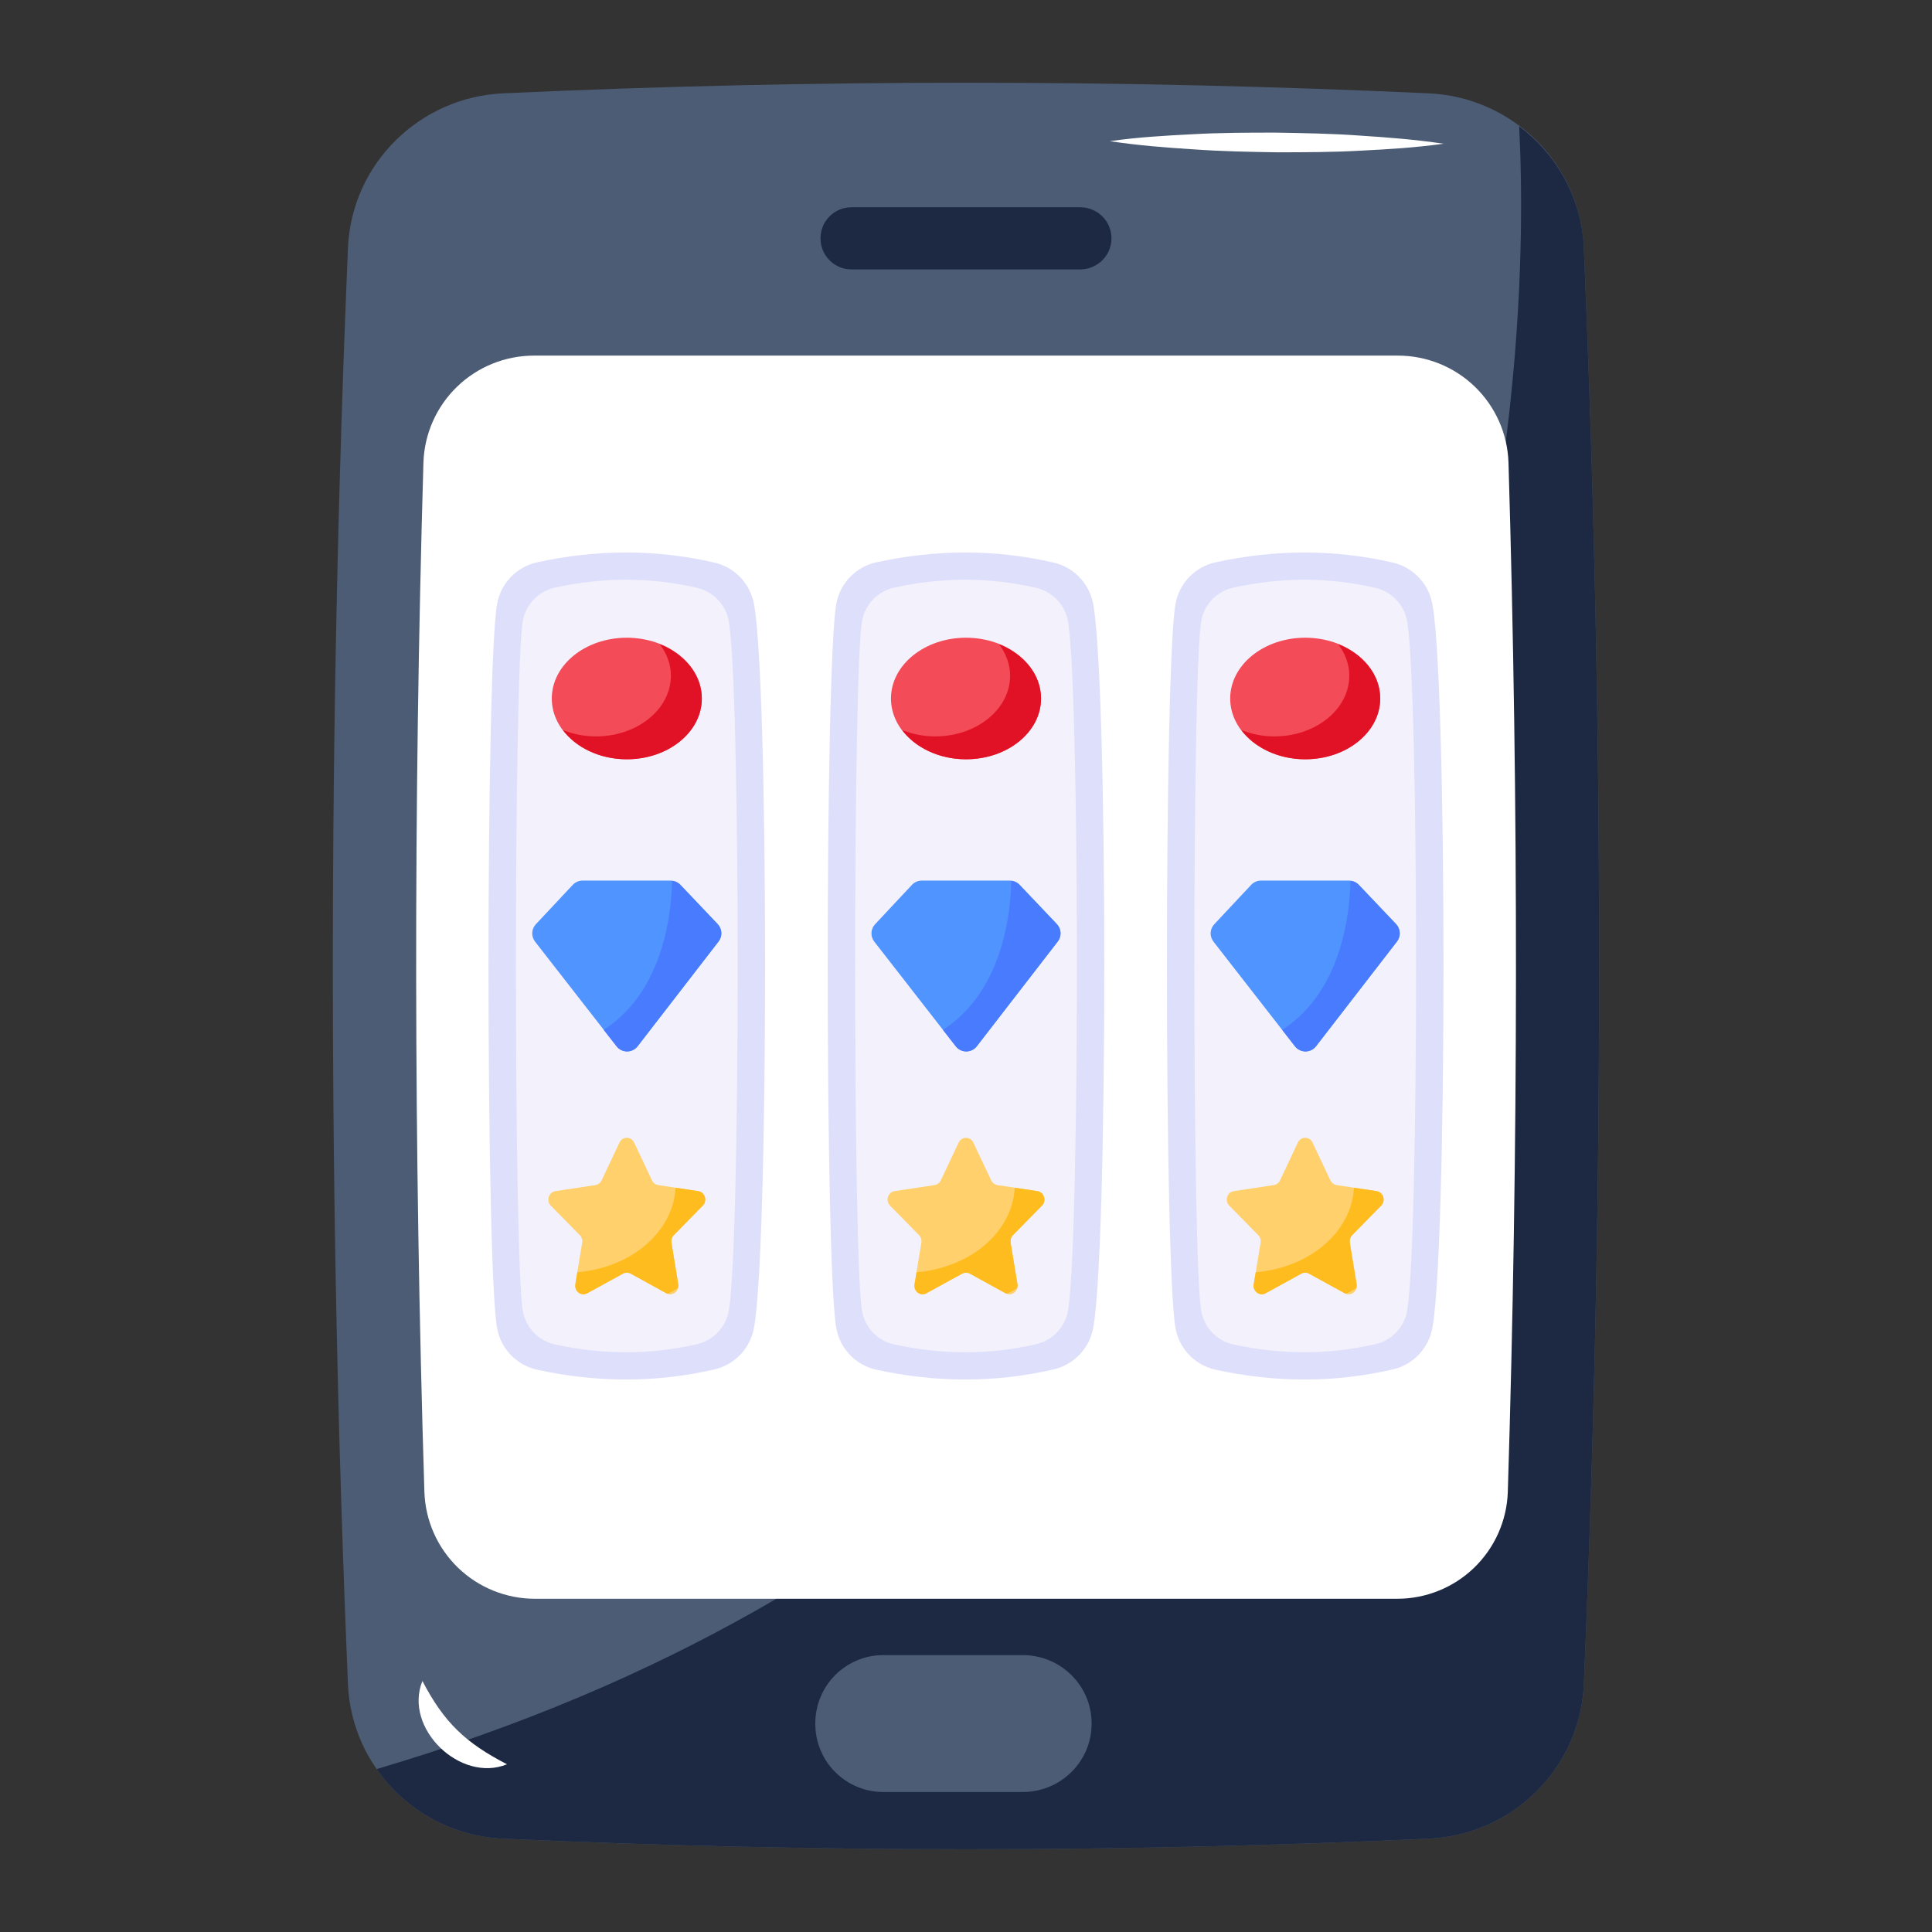 <svg width="48" height="48" viewBox="0 0 48 48" fill="none" xmlns="http://www.w3.org/2000/svg">
<rect x="0" y="0" width="48" height="48" fill="#333333" stroke="none"/>
<path d="M39.35 41.843C39.261 43.934 37.574 45.593 35.482 45.682C27.768 46.032 20.227 46.032 12.512 45.682C10.428 45.593 8.734 43.934 8.645 41.843C8.144 29.945 8.144 18.055 8.645 6.158C8.734 4.067 10.428 2.407 12.512 2.318C20.165 1.968 27.83 1.968 35.482 2.318C37.574 2.407 39.261 4.067 39.35 6.158C39.857 18.055 39.857 29.945 39.35 41.843Z" fill="#4C5C75"/>
<path d="M12.512 45.682C20.227 46.032 27.768 46.032 35.483 45.682C37.574 45.593 39.261 43.934 39.35 41.842C39.857 29.945 39.857 18.055 39.35 6.158C39.297 4.916 38.673 3.836 37.743 3.137C38.04 8.842 37.853 35.548 9.357 43.952C9.715 44.464 10.185 44.886 10.733 45.186C11.28 45.486 11.889 45.656 12.512 45.682Z" fill="#1D2943"/>
<path d="M33.776 3.368C33.081 3.318 32.391 3.307 31.699 3.295C31.009 3.295 30.318 3.296 29.631 3.335C28.944 3.369 28.257 3.41 27.574 3.507C28.274 3.614 28.968 3.667 29.662 3.711C30.357 3.761 31.048 3.773 31.74 3.784C32.43 3.783 33.12 3.782 33.807 3.743C34.494 3.709 35.181 3.667 35.864 3.571C35.164 3.466 34.47 3.413 33.776 3.368ZM37.461 37.068C37.725 28.564 37.732 19.999 37.478 11.492C37.455 10.779 37.155 10.103 36.642 9.607C36.13 9.112 35.444 8.835 34.731 8.835H13.267C12.553 8.835 11.868 9.112 11.355 9.608C10.842 10.104 10.543 10.78 10.52 11.493C10.271 20.016 10.28 28.545 10.544 37.067C10.568 37.779 10.867 38.454 11.38 38.95C11.893 39.445 12.578 39.721 13.29 39.721H34.714C35.426 39.721 36.111 39.445 36.624 38.95C37.136 38.455 37.437 37.781 37.461 37.068Z" fill="white"/>
<path d="M27.614 5.918V5.925C27.614 6.35 27.264 6.693 26.839 6.693H21.154C20.729 6.693 20.386 6.35 20.386 5.925V5.918C20.386 5.493 20.729 5.15 21.154 5.15H26.839C27.264 5.15 27.614 5.493 27.614 5.918Z" fill="#1D2943"/>
<path d="M27.12 42.814V42.829C27.12 43.767 26.35 44.522 25.412 44.522H21.949C21.727 44.523 21.506 44.479 21.301 44.394C21.095 44.309 20.909 44.184 20.751 44.027C20.594 43.87 20.469 43.683 20.384 43.477C20.299 43.272 20.256 43.051 20.256 42.829V42.814C20.256 42.591 20.3 42.371 20.385 42.165C20.47 41.959 20.594 41.773 20.752 41.615C20.909 41.458 21.096 41.334 21.302 41.248C21.507 41.164 21.728 41.12 21.95 41.121H25.412C26.35 41.121 27.12 41.876 27.12 42.814Z" fill="#4C5C75"/>
<path d="M12.596 43.833C11.437 44.308 10.018 42.934 10.495 41.764C11.032 42.795 11.565 43.3 12.596 43.833Z" fill="white"/>
<path d="M18.71 14.908C18.649 14.68 18.528 14.473 18.359 14.309C18.19 14.145 17.979 14.03 17.749 13.977C16.294 13.641 14.823 13.647 13.339 13.972C13.095 14.027 12.872 14.151 12.697 14.33C12.522 14.509 12.403 14.735 12.355 14.98C12.064 16.422 12.064 31.579 12.355 33.021C12.403 33.266 12.522 33.492 12.697 33.671C12.872 33.85 13.095 33.974 13.339 34.029C14.823 34.354 16.294 34.359 17.749 34.023C17.979 33.97 18.189 33.855 18.358 33.691C18.528 33.527 18.649 33.32 18.709 33.093C19.108 31.603 19.109 16.398 18.71 14.908Z" fill="#DEDFFB"/>
<path d="M18.088 15.351C18.04 15.168 17.942 15.002 17.806 14.871C17.671 14.74 17.502 14.648 17.318 14.605C16.151 14.336 14.972 14.339 13.782 14.6C13.586 14.644 13.408 14.744 13.268 14.887C13.127 15.031 13.032 15.212 12.993 15.408C12.76 16.565 12.76 31.435 12.993 32.592C13.074 32.993 13.381 33.312 13.782 33.4C14.972 33.661 16.151 33.665 17.318 33.395C17.502 33.353 17.671 33.261 17.806 33.129C17.942 32.998 18.04 32.832 18.088 32.65C18.408 31.455 18.408 16.546 18.088 15.351Z" fill="#F3F1FC"/>
<path d="M17.831 22.96L16.901 21.981C16.87 21.949 16.833 21.923 16.792 21.905C16.751 21.887 16.706 21.878 16.662 21.878H14.473C14.427 21.878 14.382 21.888 14.341 21.906C14.299 21.924 14.262 21.95 14.231 21.983L13.312 22.964C13.258 23.021 13.227 23.096 13.223 23.175C13.22 23.254 13.245 23.332 13.293 23.394L15.318 25.994C15.451 26.166 15.709 26.165 15.841 25.993L17.852 23.39C17.901 23.328 17.925 23.25 17.921 23.171C17.917 23.092 17.885 23.017 17.831 22.96Z" fill="#5094FF"/>
<path d="M15.842 25.994L17.853 23.391C17.901 23.328 17.925 23.25 17.922 23.172C17.917 23.093 17.885 23.018 17.831 22.96L16.902 21.982C16.847 21.926 16.774 21.892 16.697 21.886C16.684 22.613 16.512 24.618 14.999 25.586L15.318 25.994C15.451 26.166 15.709 26.165 15.842 25.994Z" fill="#497BFE"/>
<path d="M17.46 29.954C17.58 29.832 17.514 29.619 17.348 29.594L16.352 29.443C16.319 29.438 16.288 29.424 16.261 29.404C16.235 29.384 16.213 29.358 16.199 29.328L15.754 28.386C15.739 28.351 15.713 28.321 15.681 28.3C15.649 28.279 15.611 28.268 15.573 28.268C15.534 28.268 15.496 28.279 15.464 28.3C15.432 28.321 15.406 28.351 15.391 28.386L14.946 29.328C14.932 29.358 14.911 29.384 14.884 29.404C14.857 29.424 14.826 29.438 14.794 29.443L13.798 29.594C13.632 29.619 13.565 29.832 13.685 29.954L14.405 30.687C14.454 30.735 14.476 30.806 14.464 30.875L14.294 31.909C14.266 32.081 14.44 32.213 14.588 32.132L15.479 31.643C15.508 31.627 15.54 31.619 15.573 31.619C15.606 31.619 15.638 31.627 15.667 31.643L16.557 32.132C16.706 32.214 16.88 32.081 16.852 31.909L16.681 30.875C16.676 30.841 16.678 30.807 16.688 30.774C16.698 30.741 16.716 30.712 16.74 30.687L17.46 29.954Z" fill="#FFD06C"/>
<path d="M16.682 30.875C16.676 30.841 16.678 30.807 16.689 30.774C16.699 30.742 16.716 30.712 16.74 30.688L17.46 29.954C17.58 29.832 17.514 29.619 17.348 29.594L16.784 29.509C16.727 30.611 15.681 31.496 14.343 31.609L14.295 31.909C14.266 32.082 14.44 32.213 14.588 32.132L15.479 31.643C15.508 31.627 15.54 31.619 15.573 31.619C15.606 31.619 15.639 31.627 15.668 31.643L16.558 32.132C16.57 32.139 16.584 32.136 16.597 32.14C16.682 32.099 16.762 32.053 16.841 32.004C16.852 31.974 16.856 31.941 16.852 31.909L16.682 30.875Z" fill="#FEBC1F"/>
<path d="M15.573 18.864C16.602 18.864 17.436 18.188 17.436 17.354C17.436 16.52 16.602 15.844 15.573 15.844C14.543 15.844 13.709 16.52 13.709 17.354C13.709 18.188 14.543 18.864 15.573 18.864Z" fill="#F34B58"/>
<path d="M16.391 16.003C16.563 16.232 16.668 16.498 16.668 16.787C16.668 17.62 15.834 18.296 14.805 18.296C14.51 18.296 14.234 18.236 13.986 18.137C14.313 18.571 14.898 18.864 15.573 18.864C16.602 18.864 17.437 18.188 17.437 17.354C17.437 16.759 17.009 16.25 16.391 16.003Z" fill="#E11226"/>
<path d="M27.137 14.908C27.076 14.68 26.955 14.473 26.786 14.309C26.617 14.145 26.406 14.03 26.177 13.977C24.721 13.641 23.251 13.647 21.766 13.972C21.522 14.027 21.299 14.151 21.124 14.33C20.95 14.509 20.831 14.735 20.782 14.98C20.491 16.422 20.491 31.579 20.782 33.021C20.831 33.266 20.95 33.492 21.124 33.671C21.299 33.85 21.522 33.974 21.766 34.029C23.251 34.354 24.721 34.359 26.176 34.023C26.405 33.97 26.616 33.855 26.785 33.691C26.955 33.528 27.076 33.321 27.137 33.093C27.536 31.603 27.536 16.398 27.137 14.908Z" fill="#DEDFFB"/>
<path d="M26.515 15.351C26.467 15.168 26.369 15.002 26.233 14.871C26.098 14.74 25.929 14.648 25.745 14.605C24.578 14.336 23.399 14.339 22.209 14.6C22.013 14.644 21.835 14.744 21.695 14.887C21.555 15.031 21.459 15.212 21.421 15.408C21.187 16.565 21.187 31.435 21.421 32.592C21.501 32.993 21.809 33.312 22.209 33.4C23.399 33.661 24.578 33.665 25.745 33.395C25.929 33.353 26.098 33.261 26.233 33.13C26.369 32.998 26.467 32.832 26.515 32.65C26.835 31.455 26.835 16.546 26.515 15.351Z" fill="#F3F1FC"/>
<path d="M26.258 22.96L25.329 21.981C25.298 21.949 25.261 21.923 25.22 21.905C25.178 21.887 25.134 21.878 25.089 21.878H22.9C22.855 21.878 22.81 21.888 22.768 21.906C22.727 21.924 22.689 21.95 22.658 21.983L21.74 22.964C21.686 23.021 21.655 23.096 21.651 23.175C21.648 23.254 21.672 23.332 21.721 23.394L23.745 25.994C23.878 26.166 24.137 26.165 24.269 25.993L26.28 23.39C26.329 23.328 26.353 23.25 26.349 23.171C26.345 23.092 26.313 23.017 26.258 22.96Z" fill="#5094FF"/>
<path d="M24.269 25.994L26.28 23.391C26.328 23.328 26.353 23.25 26.349 23.172C26.345 23.093 26.312 23.018 26.258 22.96L25.329 21.982C25.274 21.926 25.201 21.892 25.124 21.886C25.112 22.613 24.939 24.618 23.427 25.586L23.745 25.994C23.878 26.166 24.137 26.165 24.269 25.994Z" fill="#497BFE"/>
<path d="M25.887 29.954C26.007 29.832 25.941 29.619 25.775 29.593L24.78 29.443C24.747 29.437 24.715 29.424 24.689 29.404C24.662 29.384 24.641 29.358 24.627 29.327L24.181 28.386C24.165 28.351 24.14 28.321 24.108 28.3C24.076 28.28 24.038 28.269 24 28.269C23.961 28.269 23.924 28.28 23.892 28.3C23.86 28.321 23.834 28.351 23.818 28.386L23.373 29.327C23.359 29.358 23.337 29.384 23.311 29.404C23.284 29.424 23.253 29.437 23.22 29.443L22.225 29.593C22.059 29.619 21.992 29.832 22.113 29.954L22.833 30.687C22.881 30.735 22.903 30.806 22.891 30.874L22.721 31.908C22.694 32.081 22.866 32.213 23.015 32.131L23.906 31.643C23.935 31.627 23.967 31.619 24 31.619C24.033 31.619 24.065 31.627 24.094 31.643L24.985 32.131C25.134 32.214 25.307 32.081 25.279 31.908L25.109 30.874C25.103 30.841 25.105 30.806 25.115 30.774C25.125 30.741 25.143 30.712 25.166 30.687L25.887 29.954Z" fill="#FFD06C"/>
<path d="M25.108 30.875C25.103 30.841 25.105 30.807 25.115 30.774C25.125 30.742 25.143 30.712 25.166 30.688L25.887 29.954C26.007 29.832 25.941 29.619 25.775 29.594L25.211 29.509C25.154 30.611 24.108 31.496 22.771 31.609L22.722 31.909C22.693 32.082 22.867 32.213 23.015 32.132L23.906 31.643C23.935 31.628 23.967 31.619 24 31.619C24.033 31.619 24.065 31.628 24.094 31.643L24.985 32.132C24.998 32.139 25.011 32.136 25.024 32.14C25.109 32.099 25.189 32.053 25.268 32.004C25.279 31.974 25.283 31.941 25.279 31.909L25.108 30.875Z" fill="#FEBC1F"/>
<path d="M24 18.864C25.029 18.864 25.864 18.188 25.864 17.354C25.864 16.52 25.029 15.844 24 15.844C22.971 15.844 22.136 16.52 22.136 17.354C22.136 18.188 22.971 18.864 24 18.864Z" fill="#F34B58"/>
<path d="M24.819 16.003C24.991 16.232 25.096 16.498 25.096 16.787C25.096 17.62 24.262 18.296 23.232 18.296C22.937 18.296 22.661 18.236 22.414 18.137C22.741 18.571 23.326 18.864 24 18.864C25.03 18.864 25.864 18.188 25.864 17.354C25.864 16.759 25.436 16.25 24.819 16.003Z" fill="#E11226"/>
<path d="M35.564 14.908C35.504 14.68 35.383 14.473 35.213 14.309C35.044 14.145 34.834 14.03 34.604 13.977C33.148 13.641 31.678 13.647 30.194 13.972C29.95 14.027 29.727 14.151 29.552 14.33C29.377 14.509 29.258 14.735 29.21 14.98C28.919 16.422 28.919 31.579 29.21 33.021C29.258 33.266 29.377 33.492 29.552 33.671C29.727 33.85 29.95 33.974 30.194 34.029C31.678 34.354 33.148 34.359 34.604 34.023C34.833 33.97 35.044 33.855 35.213 33.691C35.382 33.528 35.504 33.321 35.564 33.093C35.963 31.603 35.963 16.398 35.564 14.908Z" fill="#DEDFFB"/>
<path d="M34.942 15.351C34.893 15.168 34.796 15.002 34.66 14.871C34.525 14.74 34.356 14.648 34.172 14.605C33.005 14.336 31.827 14.339 30.636 14.6C30.441 14.644 30.262 14.744 30.122 14.887C29.982 15.031 29.887 15.212 29.848 15.408C29.615 16.565 29.615 31.435 29.848 32.592C29.928 32.993 30.236 33.312 30.636 33.4C31.826 33.661 33.005 33.665 34.172 33.395C34.356 33.353 34.525 33.261 34.66 33.129C34.796 32.998 34.893 32.832 34.942 32.65C35.262 31.455 35.262 16.546 34.942 15.351Z" fill="#F3F1FC"/>
<path d="M34.686 22.96L33.756 21.981C33.725 21.949 33.688 21.923 33.647 21.905C33.606 21.887 33.561 21.878 33.516 21.878H31.328C31.282 21.878 31.237 21.888 31.196 21.906C31.154 21.924 31.117 21.95 31.086 21.983L30.167 22.964C30.113 23.021 30.082 23.096 30.078 23.175C30.075 23.254 30.1 23.332 30.148 23.394L32.172 25.994C32.306 26.166 32.564 26.165 32.696 25.993L34.708 23.39C34.756 23.328 34.78 23.25 34.776 23.171C34.772 23.092 34.74 23.017 34.686 22.96Z" fill="#5094FF"/>
<path d="M32.697 25.994L34.708 23.391C34.756 23.328 34.781 23.25 34.776 23.172C34.772 23.093 34.74 23.018 34.686 22.96L33.757 21.982C33.702 21.926 33.629 21.892 33.551 21.886C33.539 22.613 33.366 24.618 31.855 25.586L32.173 25.994C32.306 26.166 32.564 26.165 32.697 25.994Z" fill="#497BFE"/>
<path d="M34.315 29.954C34.435 29.832 34.368 29.619 34.202 29.594L33.207 29.443C33.174 29.438 33.143 29.424 33.116 29.404C33.09 29.384 33.069 29.358 33.054 29.328L32.609 28.386C32.593 28.351 32.568 28.321 32.535 28.3C32.503 28.279 32.466 28.268 32.427 28.268C32.389 28.268 32.351 28.279 32.319 28.3C32.286 28.321 32.261 28.351 32.245 28.386L31.801 29.328C31.787 29.358 31.766 29.384 31.739 29.404C31.712 29.424 31.681 29.438 31.648 29.443L30.652 29.594C30.486 29.619 30.42 29.832 30.541 29.954L31.261 30.687C31.309 30.735 31.331 30.806 31.319 30.875L31.149 31.909C31.121 32.081 31.294 32.213 31.443 32.132L32.333 31.643C32.362 31.627 32.395 31.619 32.427 31.619C32.46 31.619 32.493 31.627 32.522 31.643L33.413 32.132C33.561 32.214 33.735 32.081 33.706 31.909L33.536 30.875C33.53 30.841 33.533 30.807 33.543 30.774C33.553 30.741 33.571 30.712 33.594 30.687L34.315 29.954Z" fill="#FFD06C"/>
<path d="M33.535 30.875C33.53 30.841 33.532 30.807 33.542 30.774C33.553 30.742 33.57 30.712 33.594 30.688L34.314 29.954C34.434 29.832 34.369 29.619 34.202 29.594L33.638 29.509C33.581 30.611 32.536 31.496 31.198 31.609L31.148 31.909C31.12 32.082 31.294 32.213 31.443 32.132L32.333 31.643C32.362 31.627 32.394 31.619 32.427 31.619C32.46 31.619 32.492 31.627 32.521 31.643L33.412 32.132C33.424 32.139 33.437 32.136 33.45 32.14C33.536 32.099 33.616 32.053 33.695 32.004C33.706 31.974 33.709 31.941 33.706 31.909L33.535 30.875Z" fill="#FEBC1F"/>
<path d="M32.428 18.864C33.457 18.864 34.291 18.188 34.291 17.354C34.291 16.52 33.457 15.844 32.428 15.844C31.398 15.844 30.564 16.52 30.564 17.354C30.564 18.188 31.398 18.864 32.428 18.864Z" fill="#F34B58"/>
<path d="M33.246 16.003C33.419 16.232 33.523 16.498 33.523 16.787C33.523 17.62 32.689 18.296 31.659 18.296C31.364 18.296 31.089 18.236 30.84 18.137C31.168 18.571 31.753 18.864 32.428 18.864C33.457 18.864 34.291 18.188 34.291 17.354C34.291 16.759 33.864 16.25 33.246 16.003Z" fill="#E11226"/>
</svg>
